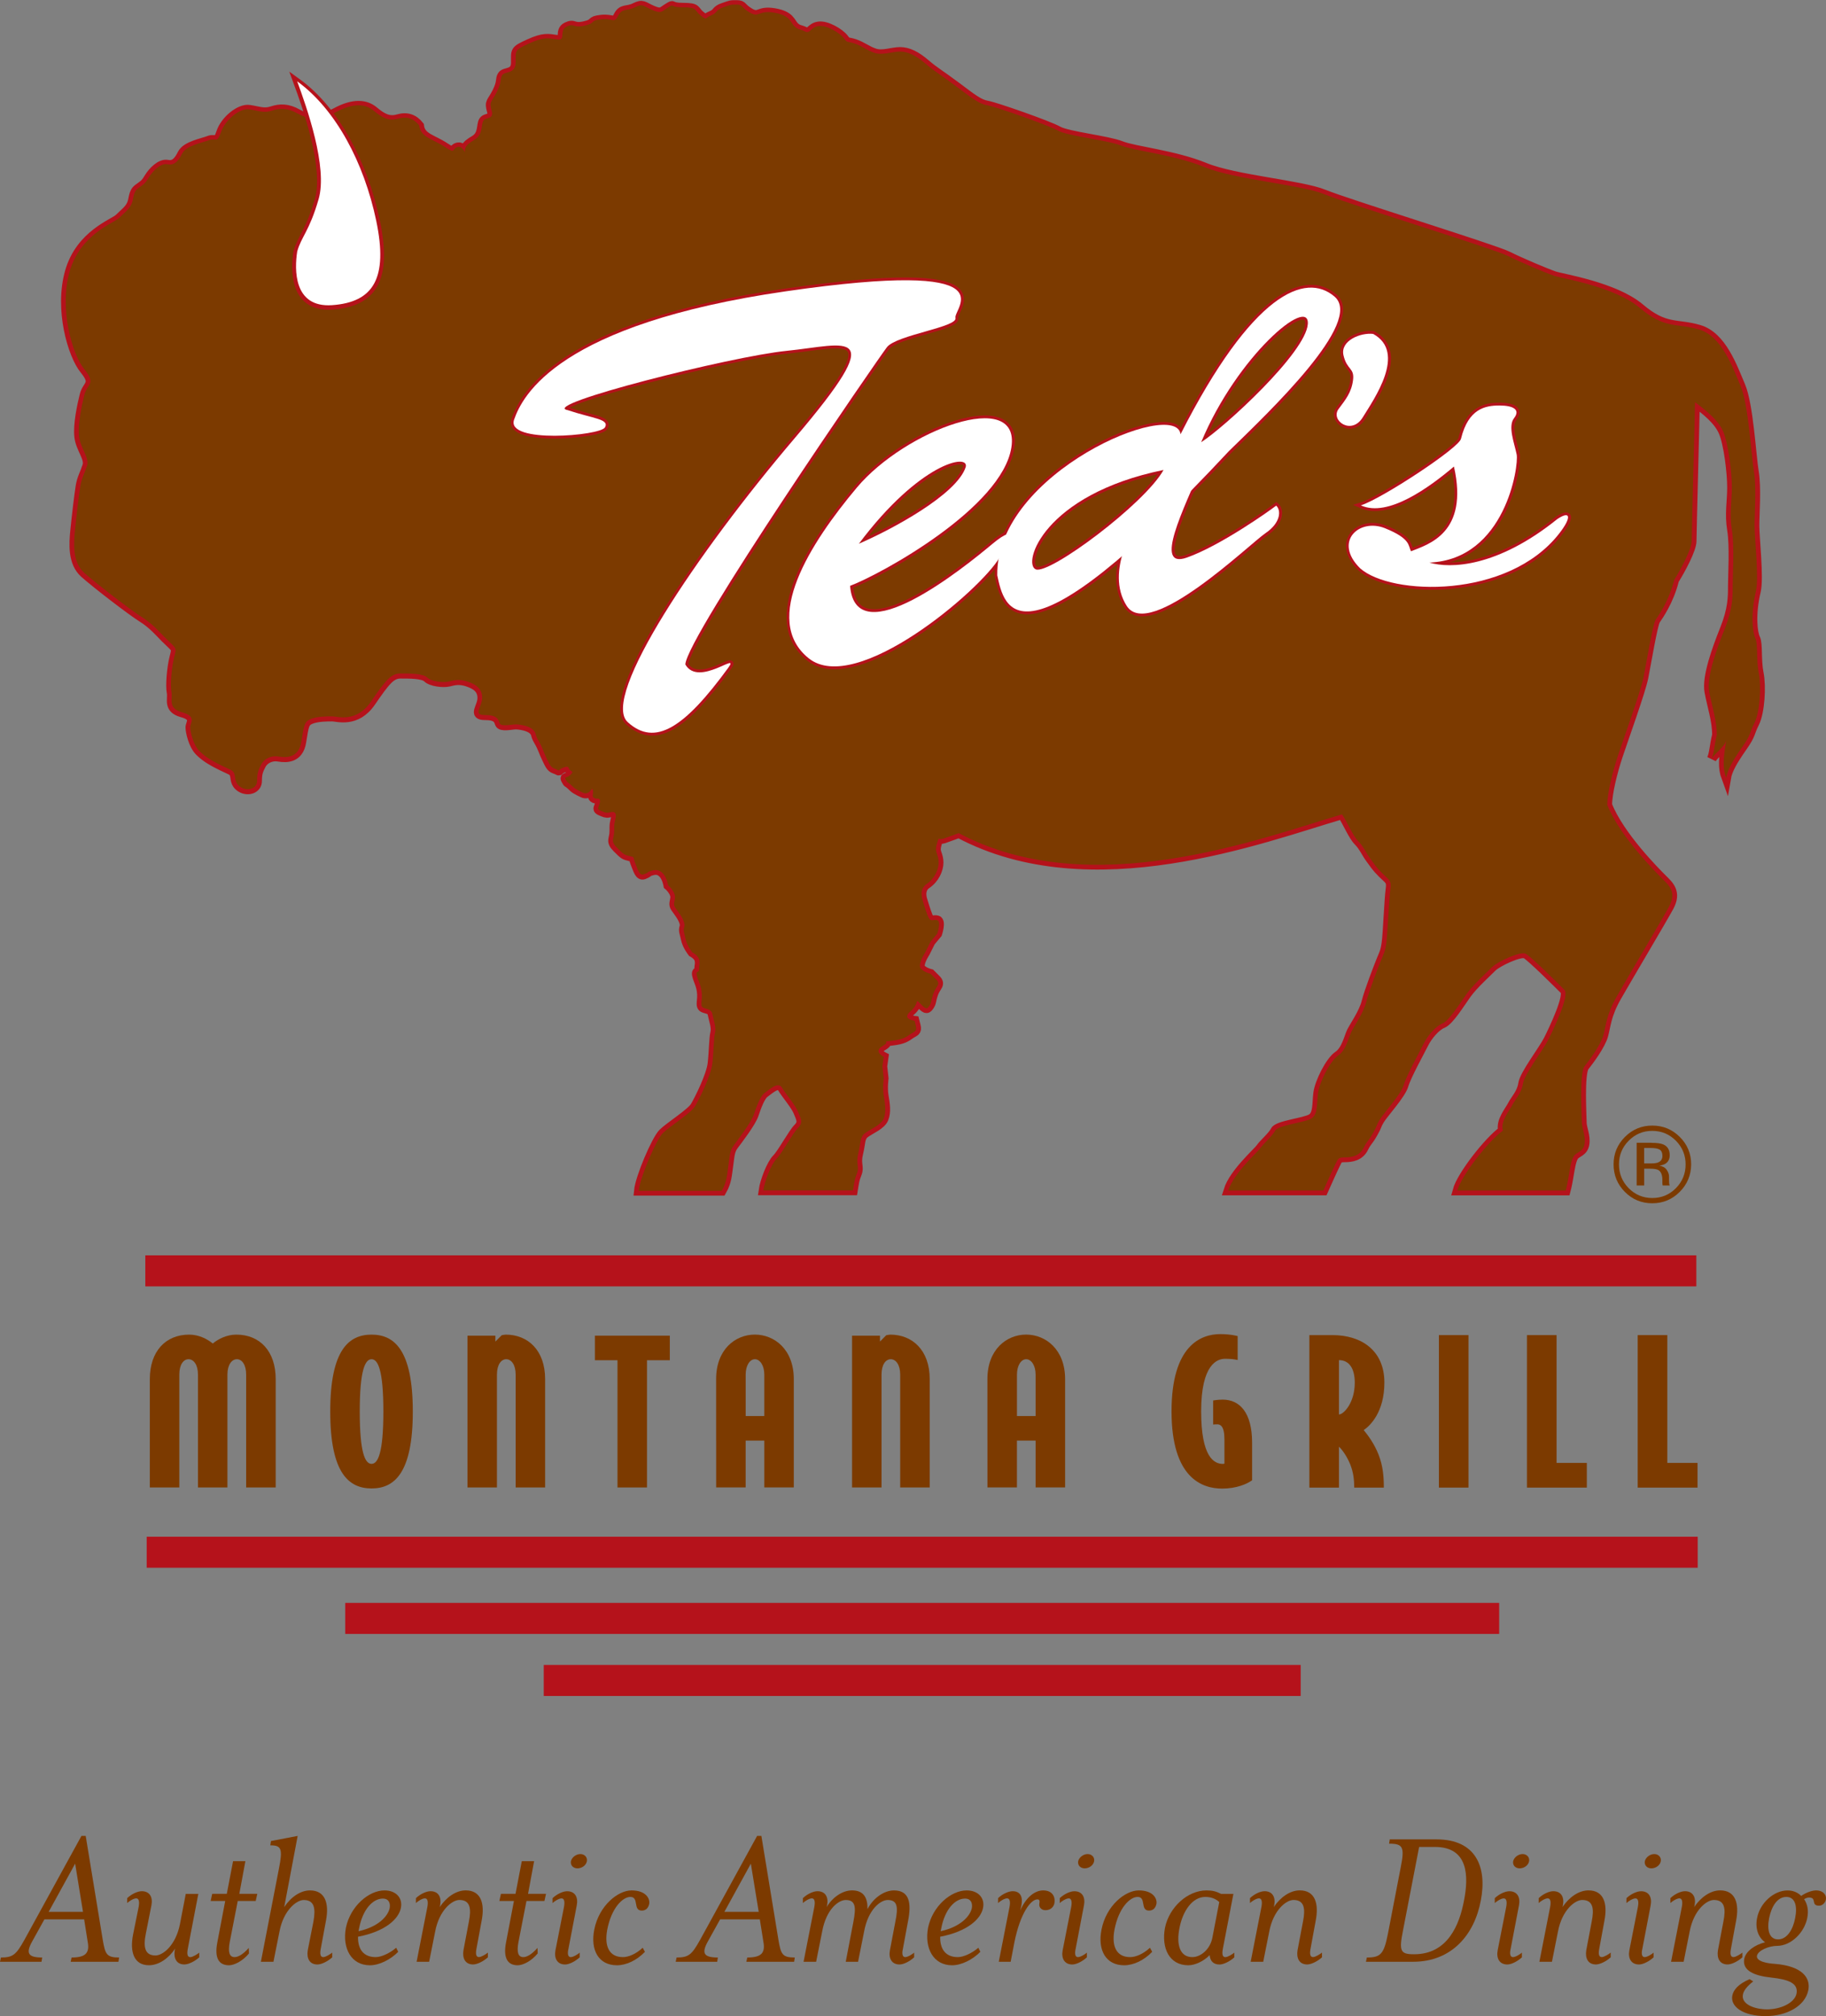 <?xml version="1.0" encoding="UTF-8"?>
<!-- Generator: Adobe Illustrator 27.9.0, SVG Export Plug-In . SVG Version: 6.00 Build 0)  -->
<svg xmlns="http://www.w3.org/2000/svg" xmlns:xlink="http://www.w3.org/1999/xlink" version="1.1" id="Layer_1" x="0px" y="0px" viewBox="0 0 600 662.18" style="enable-background:new 0 0 600 662.18;" xml:space="preserve">
<rect x="0" y="0" width="600" height="662.18" fill="#808080" stroke="none"/>
<style type="text/css">
	.st0{fill:#7C3A00;}
	.st1{fill:none;stroke:#B5121B;stroke-width:3.108;}
	.st2{fill:#B5121B;}
	.st3{fill:#FFFFFF;stroke:#B5121B;stroke-width:2.486;}
	.st4{fill:#FFFFFF;stroke:#B5121B;stroke-width:1.865;}
	.st5{fill:#FFFFFF;}
</style>
<g>
	<path class="st0" d="M80.88,488.56v-37.08c0-3.23-1.37-5.04-3.03-5.04c-1.69,0-3.12,1.81-3.12,5.04v37.08h-9.68v-37.08   c0-3.23-1.42-5.04-3.1-5.04s-3.03,1.81-3.03,5.04v37.08h-9.69v-35.59c0-9.12,5.18-14.61,12.93-14.61c3.23,0,6,1.48,7.75,2.92   c1.75-1.44,4.53-2.92,7.75-2.92c7.76,0,12.93,5.49,12.93,14.61v35.59H80.88z"></path>
	<path class="st0" d="M125.97,463.62c0,13.75-1.82,17.19-3.88,17.19c-2.07,0-3.88-3.44-3.88-17.19c0-13.76,1.81-17.18,3.88-17.18   C124.15,446.44,125.97,449.86,125.97,463.62z M135.64,463.62c0-20.41-6.2-25.26-13.55-25.26c-7.37,0-13.58,4.85-13.58,25.26   c0,20.42,6.21,25.26,13.58,25.26C129.45,488.88,135.64,484.04,135.64,463.62z"></path>
	<path class="st0" d="M169.44,488.56v-37.08c0-3.23-1.42-5.04-3.1-5.04c-1.68,0-3.05,1.81-3.05,5.04v37.08h-9.68v-49.86h9.17v1.93   l2.07-2.07c0.38-0.07,0.96-0.2,1.36-0.2c7.16,0,12.91,5.05,12.91,14.61v35.59H169.44z"></path>
	<path class="st0" d="M295.79,488.56v-37.08c0-3.23-1.42-5.04-3.1-5.04s-3.03,1.81-3.03,5.04v37.08h-9.68v-49.86h9.17v1.93   l2.06-2.07c0.39-0.07,0.97-0.2,1.34-0.2c7.18,0,12.94,5.05,12.94,14.61v35.59H295.79z"></path>
	<path class="st0" d="M212.59,446.77v41.79h-9.69v-41.79h-7.42v-8.07h24.61v8.07H212.59z"></path>
	<path class="st0" d="M251.15,465.1h-6.13v-13.62c0-2.98,1.36-5.04,3.03-5.04c1.67,0,3.09,2.06,3.09,5.04V465.1z M235.32,473.17   v15.38h9.69v-15.38h6.13v15.38h9.69v-35.59c0-9.75-6.39-14.61-12.79-14.61c-6.41,0-12.73,4.85-12.73,14.61v12.14V473.17z"></path>
	<path class="st0" d="M340.3,465.1h-6.14v-13.62c0-2.98,1.36-5.04,3.03-5.04c1.68,0,3.1,2.06,3.1,5.04V465.1z M324.46,473.17v15.38   h9.69v-15.38h6.14v15.38h9.69v-35.59c0-9.75-6.41-14.61-12.8-14.61c-6.39,0-12.73,4.85-12.73,14.61v12.14V473.17z"></path>
	<path class="st0" d="M401.56,488.93c-6.5,0-16.61-3.38-16.61-25.37c0-21.67,9.67-25.37,16.03-25.37c3.37,0,5.7,0.65,5.7,0.65v7.85   c-1.3-0.28-2.59-0.39-4.16-0.39c-2.53,0-7.84,1.75-7.84,17.26c0,15.12,4.29,17.26,7.13,17.26c0.2,0,0.52-0.07,0.52-0.07v-8.04   c0-4.42-1.42-4.88-2.34-4.88c-0.52,0-1.03,0-1.37,0.07v-7.91c0,0,1.51-0.28,3.13-0.28c5.64,0,9.67,4.3,9.67,14.15v12.34   C409.72,487.43,406.3,488.93,401.56,488.93z"></path>
	<path class="st0" d="M445.16,454.15c0,6.68-3.71,10.44-5.19,10.44v-17.85C443.27,446.74,445.16,449.41,445.16,454.15z    M454.89,454.09c0-10.64-7.71-15.57-16.99-15.57h-7.66v50.08h9.73v-13.42c1.11,1.04,2.59,3.1,3.71,5.83c1.04,2.61,1.3,5.13,1.3,7.6   h9.73c0-3.45-0.25-7.12-1.76-10.9c-1.29-3.31-3.37-6.23-4.85-7.99C450.29,468.22,454.89,463.75,454.89,454.09z"></path>
	<path class="st0" d="M472.8,488.6v-50.08h9.73v50.08H472.8z"></path>
	<path class="st0" d="M501.74,488.6v-50.08h9.73v41.98h9.94v8.11H501.74z"></path>
	<path class="st0" d="M538.13,488.6v-50.08h9.73v41.98h9.93v8.11H538.13z"></path>
</g>
<path class="st1" d="M213.04,286.38c2.15-0.86,3.46-0.85,4.76,0.46c1.33,1.32,1.77,3.96,1.77,3.96s2.64,2.2,2.2,4.4  c-0.44,2.2-0.44,2.2,0.87,3.96c1.32,1.76,2.65,3.97,2.21,5.29c-0.44,1.31,0,1.75,0.44,3.95c0.44,2.2,2.2,4.4,2.2,4.4  s1.76,0.88,2.2,2.2c0.43,1.32,0,2.2,0,3.52c0,1.32-1.76-0.44,0,3.96c1.76,4.41,0.43,6.61,0.88,7.93c0.44,1.32,3.08,0.43,3.51,2.64  c0.45,2.19,1.33,4.39,0.89,6.15c-0.44,1.76-0.44,6.17-0.89,10.12c-0.43,3.96-4.39,11.88-5.71,14.08c-1.32,2.2-8.37,6.61-10.58,8.8  c-2.19,2.21-7.48,14.54-7.91,18.94h27.29c1.75-3.08,1.75-5.28,2.2-8.36c0.44-3.08,0.44-4.84,1.76-6.6c1.32-1.76,5.72-7.48,6.6-10.11  c0.88-2.66,2.2-6.17,3.52-7.05c1.32-0.89,4.4-3.96,5.72-1.76c1.32,2.19,4.4,5.72,5.28,7.92c0.88,2.19,1.76,3.52,0,5.28  c-1.76,1.75-5.28,8.36-7.04,10.11c-1.76,1.77-3.93,7.36-4.37,10.45h29.45c0.44-2.65,0.44-3.39,1.32-5.59  c0.88-2.2-0.44-3.08,0.44-6.6c0.88-3.52,0.44-5.28,2.2-6.61c1.76-1.31,5.28-2.64,6.16-4.84c0.88-2.19,0.44-4.83,0-7.47  c-0.44-2.64,0-5.73,0-5.73l-0.44-3.95l0.44-3.08c0,0-3.52-1.76-0.44-3.53c3.08-1.75-0.88-1.32,3.08-1.75  c3.97-0.44,4.84-1.33,6.16-2.21c1.32-0.87,2.2-0.87,1.76-2.64c-0.44-1.76-0.44-1.76-0.44-1.76s-4.4-0.44-1.32-3.07  c3.08-2.65,1.32-4.41,3.08-2.65c1.76,1.77,2.2,2.21,3.08,0.89c0.88-1.32,0.44-1.32,1.32-3.97c0.88-2.63,2.64-3.08,0.88-4.83  c-1.76-1.77-1.76-1.77-1.76-1.77s-3.52-0.87-3.52-2.64c0-1.76,1.76-4.4,1.76-4.4l1.76-3.52l2.2-2.64c0,0,1.32-3.96,0-4.4  c-1.32-0.44-2.2,0.89-3.08-1.32c-0.88-2.2-1.76-5.27-1.76-5.27s-1.32-3.53,1.32-5.29c2.64-1.76,3.96-4.84,3.96-7.04  c0-2.2-0.88-3.08-0.88-4.4c0-1.32,0.88-3.52,0.88-3.52s0.44,0.44,1.76,0c1.32-0.44,4.84-1.76,4.84-1.76  c43.45,23.14,99.7,1.54,125.96-6.16c1.77,2.64,3.53,7.04,5.3,8.8c1.75,1.76,2.63,3.96,3.95,5.72c1.32,1.76,1.76,2.64,3.96,4.84  c2.2,2.2,3.08,2.2,2.64,5.28c-0.44,3.08-0.88,14.52-1.32,17.61c-0.44,3.08-0.88,3.52-1.75,5.72c-0.89,2.2-3.97,10.13-4.85,13.66  c-0.88,3.52-3.96,7.91-4.84,9.68c-0.88,1.75-1.76,6.16-4.4,7.92c-2.64,1.75-6.16,8.8-6.6,12.32c-0.44,3.52,0,7.05-2.2,8.35  c-2.2,1.33-11,2.2-11.88,3.97c-0.88,1.76-3.96,4.39-4.84,5.72c-0.89,1.32-8.8,8.22-10.58,13.96h31.26c0,0,3.08-6.93,3.97-8.68  c0.87-1.77,0.87-2.2,3.07-2.2c2.2,0,4.84-0.44,6.16-3.08c1.33-2.64,1.32-1.76,3.08-4.85c1.76-3.08,0.88-2.19,2.2-4.39  c1.32-2.21,7.04-8.37,7.92-11.44c0.89-3.09,5.29-11,6.6-13.64c1.32-2.64,3.96-5.73,6.17-6.61c2.19-0.88,5.71-6.6,7.91-9.68  c2.21-3.08,6.61-7.03,8.36-8.8c1.76-1.76,9.25-5.28,11.02-4.4c1.75,0.89,10.99,10.12,12.76,11.88c1.76,1.77-3.53,12.78-5.28,16.3  c-1.77,3.52-7.93,11.44-8.37,14.51c-0.43,3.09-2.64,5.28-3.52,7.05c-0.87,1.76-3.96,5.28-3.07,8.36  c-4.85,3.52-13.66,14.83-14.96,19.68h35.64c0,0,0.44-1.63,0.88-4.27c0.45-2.64,0.89-5.72,1.77-7.04c0.87-1.32,3.08-1.32,3.51-3.97  c0.44-2.63-0.88-5.27-0.88-7.03c0-1.77-0.87-16.29,0.88-18.49c1.77-2.21,5.29-7.05,6.17-10.12c0.88-3.09,0.88-6.61,4.4-12.78  c3.51-6.16,14.52-24.65,17.17-29.49c2.64-4.84,0-7.04-2.2-9.24c-2.2-2.2-14.08-14.08-18.06-24.21c0-3.96,1.77-11,3.53-16.29  c1.76-5.29,7.47-21.13,8.35-25.53c0.89-4.41,3.08-17.61,3.97-18.93c0.88-1.32,4.4-6.17,6.15-13.2c2.21-3.52,5.73-10.12,5.73-12.76  c0-2.64,1.09-43.38,1.09-45.58c3.52,2.64,7.64,5.82,9.31,9.78c1.67,3.96,2.79,13.33,2.79,18.17c0,4.85-0.87,8.7,0,13.98  c0.88,5.28,0.27,14.98,0.27,18.5c0,3.52,0,7.48-2.64,14.09c-2.64,6.6-5.95,15.68-5.08,20.52c0.89,4.84,2.51,9.41,2.51,14.25  c-0.88,3.52-0.88,6.16-1.75,7.92c0.87-1.76,4.4-3.96,4.83-6.16c-0.87,5.72-1.31,8.8,0,12.34c0.45-2.65,2.2-5.73,5.29-10.13  c3.08-4.4,2.27-4.45,4.03-7.96c1.76-3.52,2.28-11.9,1.4-16.3c-0.88-4.4-0.23-9.63-1.11-11.39c-0.88-1.76-1.69-7.71,0.19-15.64  c1-4.28-0.48-17.46-0.48-21.42c0-3.97,0.68-12.47-0.2-17.76c-0.88-5.29-1.77-22.01-4.41-28.17c-2.63-6.16-6.16-16.29-13.64-18.49  c-7.48-2.2-11.11,0-19.41-7.04c-8.32-7.04-25.48-9.68-28.12-10.56c-2.64-0.89-11-4.4-15.4-6.6c-4.4-2.2-52.82-17.17-60.31-20.25  c-7.48-3.08-29.23-4.74-39.17-8.82c-9.98-4.09-23.1-5.35-27.5-7.11c-4.4-1.76-17.61-3.14-20.69-4.89  c-3.08-1.76-20.69-7.92-23.33-8.36c-2.64-0.45-4.84-2.21-10.12-6.17c-5.28-3.96-7.04-4.84-10.12-7.48s-5.72-3.96-8.36-3.96  c-2.64,0-5.72,1.32-8.37,0.44c-2.63-0.88-3.95-2.19-6.59-3.09c-2.64-0.87-2.2,0-3.52-1.76c-1.33-1.75-5.72-4.4-8.36-3.96  c-2.64,0.43-2.64,2.64-4.4,1.76c-1.76-0.88-2.2-0.44-3.53-1.76c-1.31-1.32-1.31-3.52-6.59-4.4c-5.28-0.88-4.85,1.76-7.92,0  c-3.09-1.76-2.2-2.64-4.4-2.64c-2.21,0-1.77,0-4.41,0.88c-2.64,0.88-1.76,1.76-3.95,2.64c-2.2,0.88-1.32,1.76-3.53,0  c-2.19-1.76-0.87-2.64-5.72-2.64c-4.84,0-2.64-1.32-4.84,0c-2.2,1.32-2.2,2.2-5.28,0.88c-3.08-1.32-3.08-2.2-5.72-0.88  c-2.64,1.32-4.18,0.14-5.51,2.79c-1.32,2.64-1.63,0.71-5.61,1.15c-3.96,0.43-1.48,1.22-5.44,2.1c-3.96,0.89-3.25-0.99-5.9,0.33  c-2.64,1.32,0.01,4.64-3.07,4.2c-3.08-0.45-4.4-0.87-9.24,1.31c-4.84,2.21-4.4,2.21-4.4,6.17c0,3.97-3.54,2.9-4.42,4.22  c-0.88,1.32,0.02,1.94-1.74,5.46c-1.76,3.53-2.64,3.08-1.76,6.17c0.88,3.08-1.8,2.02-2.68,3.34c-0.88,1.33,0.03,4.59-3.05,6.35  c-3.08,1.76-3.52,3.08-2.64,5.28c0.88,2.2-0.44-3.46-2.64-3.02c-2.2,0.44-0.44,2.64-4.4,0c-3.96-2.64-7.93-3.08-8.37-7.04  c-1.75-2.2-3.95-3.09-7.03-2.2c-3.08,0.88-5.28-0.44-7.92-2.64c-2.64-2.21-6.6-2.64-12.34,0.44c-5.71,3.08-9.68,2.2-12.75,0.44  c-3.09-1.77-5.73-1.77-8.37-0.88c-2.64,0.88-4.4-0.01-7.48-0.45c-3.08-0.44-7.92,3.52-9.24,7.49c-1.32,3.97-1.76,1.76-3.96,2.64  c-2.2,0.87-7.48,1.75-8.8,4.4c-1.32,2.64-2.64,3.96-4.84,3.52c-2.2-0.44-4.84,2.2-6.16,4.4c-1.32,2.2-1.76,2.2-3.52,3.53  c-1.76,1.32-1.32,3.51-2.2,5.28c-0.88,1.76-2.2,2.64-3.96,4.4c-1.76,1.76-12.76,5.28-16.29,17.61c-3.52,12.32,0.88,27.28,4.84,32.13  c3.96,4.84,0.88,4.84,0,8.36c-0.88,3.52-2.2,9.68-1.76,13.64s3.52,7.05,2.64,9.68c-0.88,2.65-1.76,3.96-2.2,6.6  c-0.44,2.65-1.32,10.12-1.76,14.53c-0.44,4.4-0.88,10.56,3.08,14.08c3.96,3.52,15.41,12.32,18.93,14.52c3.52,2.2,5.62,4.73,7.48,6.6  c3.96,3.96,3.96,3.08,3.08,6.61c-0.88,3.52-1.32,9.24-0.88,11.44c0.44,2.2-1.32,5.28,3.52,6.6c4.84,1.32,2.64,3.52,2.64,4.84  s0.88,5.73,3.08,7.92c2.2,2.21,4.84,3.53,7.49,4.85c2.63,1.32,3.51,1.32,3.95,2.64c0.44,1.32,0,3.08,2.2,4.4  c2.2,1.32,5.28,0.43,5.28-2.2c0-2.64,0.44-3.52,1.32-5.28c0.88-1.76,3.08-3.08,5.73-2.64c2.64,0.44,6.59,0.44,7.48-4.84  c0.88-5.28,0.88-6.6,3.07-7.48c2.21-0.88,5.28-0.88,7.05-0.88c1.75,0,7.92,2.2,12.76-4.84c4.83-7.04,6.6-9.24,9.68-9.24  c3.08,0,7.47-0.01,8.8,1.32c1.31,1.32,5.28,1.75,7.04,1.32c1.76-0.44,3.52-0.88,6.16,0c2.64,0.88,4.84,2.2,4.84,5.28  c0,3.08-3.19,5.72,0.88,5.72c3.96,0,4.4,1.32,4.84,2.64c0.44,1.31,3.96,0.43,5.28,0.43c1.32,0,4.4,0.45,5.72,1.77  c1.32,1.32,0.44,1.32,1.76,3.52c1.32,2.19,1.76,3.96,2.64,5.72c0.88,1.76,1.32,3.08,2.64,3.52c1.32,0.44,1.15,0.64,1.49,0.56  c0,0,0.42-0.43,0.86-0.65c1.24-0.61,2.21-0.68,2.3-0.21c0.2,1.07,1.54,1.11,1.16,1.66c-1.52,2.18-2.83,0.92-2,2.37  c0.82,1.46-0.05-0.09,2.43,2.39c0.72,0.72,3.25,1.86,3.41,1.91c2.27,0.58,2.65-2.28,2.93-1.1c0.27,1.19-0.09,1.66,0,2.2  c0.09,0.54,1.19,0.82,1.55,0.73c0.36-0.09,0.82,0.09,0.82,0.73c0,0.64,0.09,0.09-0.19,1.19c-0.28,1.09-0.9,1.45,0.36,2  c1.29,0.54,1.84,0.82,2.65,0.64c0.82-0.19,1.29-0.19,1.29-0.19s1.48-0.27,1.02,2.04c-0.45,2.3-0.45,1.39-0.45,4.16  c0,2.76-1.39,3.22,0.92,5.53c2.3,2.29,2.3,2.29,4.15,2.76c1.84,0.46,0.93,0,1.84,2.31c0.93,2.3,1.38,4.15,2.77,3.69  C212.91,286.76,213.04,286.38,213.04,286.38z"></path>
<path class="st0" d="M213.02,286.38c2.15-0.86,3.46-0.85,4.76,0.46c1.33,1.32,1.77,3.96,1.77,3.96s2.64,2.2,2.2,4.4  c-0.44,2.2-0.44,2.2,0.87,3.96c1.32,1.76,2.65,3.96,2.21,5.28c-0.44,1.32,0,1.76,0.44,3.96c0.44,2.2,2.2,4.4,2.2,4.4  s1.76,0.88,2.2,2.2c0.43,1.32,0,2.2,0,3.52c0,1.32-1.76-0.44,0,3.96c1.76,4.41,0.43,6.61,0.88,7.93c0.44,1.31,3.08,0.43,3.51,2.64  c0.45,2.19,1.33,4.39,0.89,6.15c-0.44,1.76-0.44,6.17-0.89,10.12c-0.43,3.96-4.39,11.88-5.71,14.08c-1.32,2.2-8.37,6.61-10.58,8.8  c-2.19,2.21-7.48,14.54-7.91,18.94h27.29c1.75-3.08,1.75-5.28,2.2-8.36c0.44-3.08,0.44-4.84,1.76-6.6c1.32-1.76,5.72-7.48,6.6-10.14  c0.88-2.64,2.2-6.15,3.52-7.04c1.32-0.88,4.4-3.95,5.72-1.75c1.32,2.19,4.4,5.72,5.28,7.92c0.88,2.19,1.76,3.52,0,5.28  c-1.76,1.75-5.28,8.35-7.04,10.11c-1.76,1.76-3.93,7.36-4.37,10.45h29.45c0.44-2.65,0.44-3.39,1.32-5.61  c0.88-2.19-0.44-3.07,0.44-6.6c0.88-3.51,0.44-5.28,2.2-6.6c1.76-1.32,5.28-2.64,6.16-4.84c0.88-2.19,0.44-4.83,0-7.47  c-0.44-2.64,0-5.73,0-5.73l-0.44-3.95l0.44-3.08c0,0-3.52-1.76-0.44-3.53c3.08-1.75-0.88-1.32,3.08-1.75  c3.97-0.44,4.84-1.33,6.16-2.21c1.32-0.87,2.2-0.87,1.76-2.64c-0.44-1.76-0.44-1.76-0.44-1.76s-4.4-0.44-1.32-3.08  c3.08-2.64,1.32-4.4,3.08-2.64c1.76,1.77,2.2,2.2,3.08,0.89c0.88-1.32,0.44-1.32,1.32-3.97c0.88-2.64,2.64-3.08,0.88-4.83  c-1.76-1.77-1.76-1.77-1.76-1.77s-3.52-0.88-3.52-2.64c0-1.76,1.76-4.4,1.76-4.4l1.76-3.52l2.2-2.64c0,0,1.32-3.96,0-4.4  c-1.32-0.44-2.2,0.88-3.08-1.32c-0.88-2.2-1.76-5.27-1.76-5.27s-1.32-3.53,1.32-5.29c2.64-1.76,3.96-4.84,3.96-7.04  c0-2.2-0.88-3.08-0.88-4.4c0-1.32,0.88-3.52,0.88-3.52s0.44,0.44,1.76,0c1.32-0.44,4.84-1.76,4.84-1.76  c43.45,23.14,99.7,1.54,125.96-6.16c1.77,2.64,3.53,7.04,5.3,8.8c1.75,1.76,2.63,3.96,3.95,5.72c1.32,1.76,1.76,2.64,3.96,4.84  c2.2,2.2,3.08,2.2,2.64,5.28c-0.44,3.08-0.88,14.52-1.32,17.61c-0.44,3.08-0.88,3.52-1.75,5.72c-0.89,2.2-3.97,10.12-4.85,13.66  c-0.88,3.51-3.96,7.91-4.84,9.68c-0.88,1.75-1.76,6.15-4.4,7.91c-2.64,1.76-6.16,8.81-6.6,12.32c-0.44,3.53,0,7.04-2.2,8.36  c-2.2,1.33-11,2.2-11.88,3.97c-0.88,1.75-3.96,4.39-4.84,5.72c-0.89,1.31-8.8,8.22-10.58,13.96h31.26c0,0,3.08-6.93,3.97-8.69  c0.87-1.76,0.87-2.19,3.07-2.19c2.2,0,4.84-0.44,6.16-3.08c1.33-2.64,1.32-1.76,3.08-4.85c1.76-3.08,0.88-2.19,2.2-4.39  c1.32-2.21,7.04-8.37,7.92-11.44c0.89-3.09,5.29-11,6.6-13.66c1.32-2.63,3.96-5.72,6.17-6.6c2.19-0.88,5.71-6.6,7.91-9.68  c2.21-3.08,6.61-7.04,8.36-8.8c1.76-1.76,9.25-5.28,11.02-4.4c1.75,0.88,10.99,10.12,12.76,11.88c1.76,1.77-3.53,12.76-5.28,16.3  c-1.77,3.51-7.93,11.43-8.37,14.51c-0.43,3.08-2.64,5.28-3.52,7.05c-0.87,1.76-3.96,5.27-3.07,8.36  c-4.85,3.52-13.66,14.81-14.96,19.68h35.64c0,0,0.44-1.63,0.88-4.27c0.45-2.65,0.89-5.72,1.77-7.04c0.87-1.33,3.08-1.33,3.51-3.97  c0.44-2.64-0.88-5.27-0.88-7.03c0-1.77-0.87-16.29,0.88-18.49c1.77-2.21,5.29-7.05,6.17-10.12c0.88-3.09,0.88-6.61,4.4-12.78  c3.51-6.16,14.52-24.65,17.17-29.49c2.64-4.84,0-7.04-2.2-9.24c-2.2-2.2-14.08-14.08-18.06-24.22c0-3.95,1.77-10.99,3.53-16.29  c1.76-5.28,7.47-21.12,8.35-25.52c0.89-4.4,3.08-17.61,3.97-18.93c0.88-1.32,4.4-6.17,6.15-13.2c2.21-3.52,5.73-10.12,5.73-12.76  c0-2.64,1.09-43.38,1.09-45.58c3.52,2.65,7.64,5.82,9.31,9.78c1.67,3.97,2.79,13.33,2.79,18.17c0,4.85-0.87,8.69,0,13.98  c0.88,5.28,0.27,14.98,0.27,18.5s0,7.48-2.64,14.09c-2.64,6.6-5.95,15.68-5.08,20.52c0.89,4.85,2.51,9.42,2.51,14.25  c-0.88,3.52-0.88,6.16-1.75,7.92c0.87-1.76,4.4-3.96,4.83-6.16c-0.87,5.72-1.31,8.8,0,12.32c0.45-2.64,2.2-5.72,5.29-10.12  c3.08-4.4,2.27-4.45,4.03-7.96c1.76-3.52,2.28-11.91,1.4-16.31c-0.88-4.4-0.23-9.63-1.11-11.39c-0.88-1.75-1.69-7.71,0.19-15.64  c1-4.29-0.48-17.47-0.48-21.42c0-3.97,0.68-12.47-0.2-17.76c-0.88-5.28-1.77-22.01-4.41-28.17c-2.63-6.17-6.16-16.29-13.64-18.49  c-7.48-2.2-11.11-0.01-19.41-7.05c-8.32-7.04-25.48-9.68-28.12-10.56c-2.64-0.89-11-4.4-15.4-6.61c-4.4-2.2-52.82-17.17-60.31-20.25  c-7.48-3.08-29.23-4.75-39.17-8.83c-9.98-4.09-23.1-5.35-27.5-7.11c-4.4-1.75-17.61-3.14-20.69-4.89  c-3.08-1.77-20.69-7.93-23.33-8.36c-2.64-0.45-4.84-2.21-10.12-6.17c-5.28-3.96-7.04-4.84-10.12-7.49  c-3.08-2.63-5.72-3.96-8.36-3.96c-2.64,0-5.72,1.32-8.37,0.44c-2.63-0.88-3.95-2.21-6.59-3.09c-2.64-0.88-2.2,0-3.52-1.76  c-1.33-1.75-5.72-4.4-8.36-3.96c-2.64,0.43-2.64,2.64-4.4,1.76c-1.76-0.88-2.2-0.45-3.53-1.76c-1.31-1.32-1.31-3.52-6.59-4.4  c-5.28-0.89-4.85,1.76-7.92,0c-3.09-1.76-2.2-2.65-4.4-2.65c-2.21,0-1.77,0-4.41,0.89c-2.64,0.87-1.76,1.76-3.95,2.64  c-2.2,0.88-1.32,1.75-3.53,0c-2.19-1.77-0.87-2.64-5.72-2.64c-4.84,0-2.64-1.32-4.84,0s-2.2,2.2-5.28,0.87  c-3.08-1.31-3.08-2.19-5.72-0.87c-2.64,1.32-4.18,0.14-5.51,2.79c-1.32,2.64-1.63,0.7-5.61,1.14c-3.96,0.44-1.48,1.22-5.44,2.1  c-3.96,0.89-3.25-0.99-5.9,0.32c-2.64,1.32,0.01,4.65-3.07,4.2c-3.08-0.44-4.4-0.87-9.24,1.32c-4.84,2.21-4.4,2.21-4.4,6.16  c0,3.97-3.54,2.9-4.42,4.23c-0.88,1.32,0.02,1.93-1.74,5.46c-1.76,3.53-2.64,3.08-1.76,6.17c0.88,3.08-1.8,2.02-2.68,3.34  c-0.88,1.32,0.03,4.58-3.05,6.34c-3.08,1.76-3.52,3.08-2.64,5.28c0.88,2.2-0.44-3.47-2.64-3.03c-2.2,0.45-0.44,2.65-4.4,0  c-3.96-2.64-7.93-3.08-8.37-7.04c-1.75-2.2-3.95-3.08-7.03-2.2c-3.08,0.88-5.28-0.43-7.92-2.64c-2.64-2.2-6.6-2.64-12.34,0.45  c-5.71,3.08-9.68,2.19-12.75,0.44c-3.09-1.77-5.73-1.77-8.37-0.89c-2.64,0.89-4.4,0-7.48-0.44c-3.08-0.44-7.92,3.52-9.24,7.49  c-1.32,3.96-1.76,1.76-3.96,2.64c-2.2,0.87-7.48,1.75-8.8,4.4c-1.32,2.64-2.64,3.96-4.84,3.52c-2.2-0.44-4.84,2.2-6.16,4.4  c-1.32,2.2-1.76,2.2-3.52,3.52c-1.76,1.33-1.32,3.52-2.2,5.29c-0.88,1.76-2.2,2.64-3.96,4.4c-1.76,1.76-12.76,5.28-16.29,17.61  c-3.52,12.32,0.88,27.29,4.84,32.14c3.96,4.84,0.88,4.84,0,8.36c-0.88,3.52-2.2,9.68-1.76,13.64c0.44,3.96,3.52,7.04,2.64,9.68  c-0.88,2.64-1.76,3.96-2.2,6.6c-0.44,2.64-1.32,10.12-1.76,14.53c-0.44,4.4-0.88,10.56,3.08,14.08  c3.96,3.52,15.41,12.32,18.93,14.52c3.52,2.21,5.62,4.74,7.48,6.6c3.96,3.97,3.96,3.09,3.08,6.61c-0.88,3.52-1.32,9.24-0.88,11.44  c0.44,2.19-1.32,5.28,3.52,6.6c4.84,1.31,2.64,3.52,2.64,4.84s0.88,5.73,3.08,7.92c2.2,2.21,4.84,3.53,7.49,4.85  c2.63,1.31,3.51,1.31,3.95,2.63c0.44,1.33,0,3.08,2.2,4.41c2.2,1.32,5.28,0.43,5.28-2.21c0-2.63,0.44-3.52,1.32-5.28  c0.88-1.75,3.08-3.08,5.73-2.63c2.64,0.44,6.59,0.44,7.48-4.85c0.88-5.27,0.88-6.59,3.07-7.48c2.21-0.88,5.28-0.88,7.05-0.88  c1.75,0,7.92,2.21,12.76-4.84c4.83-7.04,6.6-9.24,9.68-9.24c3.08,0,7.47,0,8.8,1.32c1.31,1.33,5.28,1.76,7.04,1.33  c1.76-0.44,3.52-0.88,6.16,0c2.64,0.87,4.84,2.2,4.84,5.28c0,3.08-3.19,5.72,0.88,5.72c3.96,0,4.4,1.31,4.84,2.64  c0.44,1.31,3.96,0.43,5.28,0.43c1.32,0,4.4,0.45,5.72,1.77c1.32,1.31,0.44,1.32,1.76,3.52c1.32,2.19,1.76,3.96,2.64,5.72  c0.88,1.76,1.32,3.08,2.64,3.52c1.32,0.43,1.15,0.64,1.49,0.56c0,0,0.42-0.43,0.86-0.65c1.24-0.63,2.21-0.68,2.3-0.22  c0.2,1.08,1.54,1.12,1.16,1.67c-1.52,2.18-2.83,0.92-2,2.37c0.82,1.46-0.05-0.09,2.43,2.39c0.72,0.72,3.25,1.86,3.41,1.91  c2.27,0.57,2.65-2.29,2.93-1.1c0.27,1.19-0.09,1.64,0,2.19c0.09,0.56,1.19,0.83,1.55,0.74c0.36-0.09,0.82,0.09,0.82,0.73  c0,0.64,0.09,0.09-0.19,1.18c-0.28,1.1-0.9,1.46,0.36,2.02c1.29,0.54,1.84,0.82,2.65,0.64c0.82-0.19,1.29-0.19,1.29-0.19  s1.48-0.27,1.02,2.04c-0.45,2.3-0.45,1.38-0.45,4.15s-1.39,3.23,0.92,5.54c2.31,2.29,2.31,2.29,4.15,2.76  c1.84,0.46,0.93,0,1.84,2.31c0.93,2.3,1.38,4.15,2.77,3.69C212.9,286.75,213.02,286.38,213.02,286.38z"></path>
<rect x="47.75" y="412.32" class="st2" width="509.64" height="10.19"></rect>
<rect x="48.2" y="504.74" class="st2" width="509.64" height="10.19"></rect>
<rect x="113.44" y="526.48" class="st2" width="379.17" height="10.19"></rect>
<rect x="178.67" y="546.86" class="st2" width="248.72" height="10.19"></rect>
<path class="st3" d="M97.64,82.82c-0.88,5.72-1.32,18.48,11.44,17.61c13.62-0.94,18.49-8.8,14.52-27.74  c-3.96-18.93-13.2-36.53-25.97-45.77c3.08,8.36,10.12,28.17,7.04,38.73C101.6,76.22,98.96,77.98,97.64,82.82z"></path>
<g>
	<path class="st4" d="M186.51,134.69c8.52,2.84,13.85,2.92,12.31,5.69c-1.53,2.77-32.63,5.4-29.86-2.54   c2.76-7.94,14.55-31.33,89.3-42.15c74.74-10.8,54.94,5.68,55.74,8.73c0.8,3.05-19.34,5.58-22.52,9.62   c-2.56,3.27-65.67,94.81-66.25,104.21c4.37,7.64,18.29-4.63,14.06,1.16c-14.27,19.53-23.95,26.02-32.99,17.79   c-9.05-8.23,22.92-55.75,54.82-93.21c31.89-37.45,17.14-30.71-2.64-28.74C240.22,117.07,177.26,132.95,186.51,134.69z"></path>
	<path class="st4" d="M326.05,178.72c9.25-7.73,5.91,0.14,2.41,4.44c-6.05,10.49-47.12,45.62-62.72,33.03   c-15.59-12.6,0.57-37.81,15.86-56.03c15.89-18.92,53.84-32.95,50.78-13.21c-3.06,19.74-42.46,41.47-53.01,45.49   C281.26,215.16,316.81,186.44,326.05,178.72z M282.27,178.59c10.63-4.6,32.19-16.12,35.11-25.22   C318.53,148.78,302.14,152.06,282.27,178.59z"></path>
	<path class="st4" d="M387.96,142.63c23.51-46.2,41-53.49,50.62-45.19c9.63,8.3-21.25,37.6-34.72,50.72   c-69.7,74.78-73.86,51.18-76.12,40.83C327.21,155.18,386.51,130.61,387.96,142.63z M340.41,187.02   c4.52,1.74,35.83-21.58,41.95-32.66C342.87,162.46,335.88,185.27,340.41,187.02z M394.74,145.25c7.73-4.96,34.45-29.44,35.04-38.85   C430.34,97.01,406.56,116.83,394.74,145.25z"></path>
	<path class="st4" d="M394.96,152.97c-5.88,14.07-16.08,34.11-4.93,30.16c11.13-3.93,27.39-15.52,29.35-17.06   c1.6,1.38,1.68,5.54-3.5,9.03c-5.17,3.5-38.15,35.5-45.6,23.91c-7.42-11.58,3.42-27.39,3.42-27.39L394.96,152.97z"></path>
	<path class="st4" d="M447.21,165.99c6.76-2.11,32.56-19.03,32.92-21.94c2.41-9.76,7.86-10.86,12.59-10.86   c4.74,0,6.93,1.45,4.83,4.15c-2.12,2.7,0.13,8.31,0.86,11.95c0.74,3.64-3.68,34.46-28.68,35.49c6.85,2.04,22.3,1.59,42.03-14.29   c4.51-2.99,4.68-0.43,0.58,4.8c-16.89,21.58-55.21,20.35-65.34,11.4c-8.97-8.81-0.3-16.62,8.14-13.19c8.46,3.42,7.6,5.68,8.54,7.58   c5.61-2.26,19.08-5.91,14.12-27.84C469.86,159.94,456.16,170.07,447.21,165.99z"></path>
	<path class="st4" d="M451.26,109.67c-4.08-0.5-10.92,2.2-9.75,7.07c1.16,4.88,3.64,4.01,3.13,8.09c-0.5,4.08-2.48,6.46-4.73,9.47   c-2.84,3.79,4.23,8.81,7.93,2.77C451.55,131.01,462.33,115.79,451.26,109.67z"></path>
</g>
<g>
	<path class="st5" d="M186.47,134.69c8.52,2.85,13.85,2.92,12.31,5.69c-1.53,2.77-32.63,5.4-29.86-2.54   c2.76-7.95,14.55-31.34,89.3-42.16c74.74-10.8,54.94,5.68,55.74,8.73c0.8,3.05-19.34,5.58-22.52,9.62   c-2.56,3.27-65.67,94.81-66.25,104.21c4.37,7.65,18.29-4.63,14.06,1.16c-14.27,19.53-23.95,26.01-32.99,17.79   c-9.05-8.22,22.92-55.74,54.82-93.21c31.89-37.45,17.14-30.71-2.64-28.74C240.18,117.07,177.21,132.95,186.47,134.69z"></path>
	<path class="st5" d="M326,178.72c9.25-7.73,5.91,0.14,2.41,4.44c-6.05,10.49-47.12,45.62-62.72,33.03   c-15.59-12.6,0.57-37.82,15.86-56.04c15.89-18.91,53.84-32.95,50.78-13.21c-3.06,19.75-42.46,41.48-53.01,45.49   C281.21,215.17,316.76,186.44,326,178.72z M282.22,178.59c10.63-4.59,32.19-16.11,35.11-25.22   C318.49,148.78,302.1,152.06,282.22,178.59z"></path>
	<path class="st5" d="M387.91,142.63c23.51-46.2,41-53.49,50.62-45.19c9.63,8.3-21.25,37.6-34.72,50.72   c-69.71,74.77-73.86,51.17-76.12,40.82C327.16,155.19,386.47,130.61,387.91,142.63z M340.37,187.02   c4.52,1.74,35.83-21.58,41.95-32.66C342.82,162.46,335.84,185.27,340.37,187.02z M394.69,145.25c7.73-4.96,34.45-29.45,35.04-38.85   C430.3,97.01,406.52,116.83,394.69,145.25z"></path>
	<path class="st5" d="M394.91,152.98c-5.88,14.06-16.08,34.1-4.93,30.16c11.13-3.94,27.39-15.53,29.35-17.06   c1.6,1.38,1.68,5.53-3.5,9.03c-5.17,3.5-38.15,35.5-45.6,23.91c-7.42-11.58,3.42-27.4,3.42-27.4L394.91,152.98z"></path>
	<path class="st5" d="M447.16,165.99c6.76-2.11,32.56-19.03,32.92-21.94c2.41-9.76,7.86-10.86,12.59-10.86   c4.74,0,6.93,1.45,4.83,4.15c-2.12,2.7,0.13,8.3,0.86,11.95c0.74,3.64-3.68,34.46-28.68,35.49c6.85,2.04,22.3,1.6,42.03-14.29   c4.51-2.99,4.68-0.43,0.58,4.8c-16.89,21.58-55.21,20.35-65.34,11.4c-8.97-8.81-0.3-16.61,8.14-13.19c8.46,3.42,7.6,5.68,8.54,7.57   c5.61-2.26,19.08-5.91,14.12-27.83C469.82,159.94,456.11,170.08,447.16,165.99z"></path>
	<path class="st5" d="M451.21,109.68c-4.08-0.51-10.92,2.19-9.75,7.07c1.16,4.88,3.64,4.01,3.13,8.08c-0.5,4.08-2.48,6.46-4.73,9.47   c-2.84,3.79,4.23,8.81,7.93,2.77C451.5,131.03,462.29,115.79,451.21,109.68z"></path>
</g>
<path class="st5" d="M97.66,82.61c-0.89,5.73-1.33,18.49,11.44,17.62c13.61-0.94,18.49-8.81,14.52-27.73  c-3.97-18.93-13.2-36.54-25.97-45.79c3.07,8.37,10.12,28.17,7.03,38.74C101.62,76.01,98.98,77.77,97.66,82.61z"></path>
<g>
	<path class="st0" d="M551.94,391.47c-2.49,2.5-5.5,3.75-9.03,3.75c-3.53,0-6.54-1.25-9.01-3.75c-2.47-2.49-3.7-5.51-3.7-9.05   c0-3.51,1.25-6.51,3.74-9c2.48-2.48,5.47-3.72,8.98-3.72c3.53,0,6.54,1.24,9.03,3.72c2.49,2.48,3.74,5.48,3.74,9   C555.67,385.95,554.43,388.97,551.94,391.47z M535.17,374.67c-2.13,2.15-3.19,4.73-3.19,7.77c0,3.06,1.06,5.66,3.18,7.82   c2.13,2.15,4.72,3.23,7.76,3.23c3.04,0,5.63-1.08,7.76-3.23c2.13-2.16,3.19-4.76,3.19-7.82c0-3.03-1.07-5.62-3.19-7.77   c-2.14-2.15-4.73-3.23-7.76-3.23C539.89,371.43,537.31,372.51,535.17,374.67z M542.66,375.37c1.74,0,3.01,0.17,3.82,0.5   c1.45,0.61,2.17,1.79,2.17,3.55c0,1.25-0.46,2.18-1.37,2.77c-0.49,0.31-1.16,0.54-2.03,0.68c1.09,0.17,1.9,0.63,2.41,1.37   c0.51,0.74,0.76,1.47,0.76,2.17v1.03c0,0.32,0.01,0.67,0.03,1.04c0.03,0.37,0.07,0.61,0.13,0.73l0.09,0.17h-2.33   c-0.01-0.05-0.02-0.09-0.03-0.14c-0.01-0.05-0.02-0.1-0.03-0.16l-0.05-0.45v-1.11c0-1.62-0.44-2.69-1.31-3.21   c-0.52-0.3-1.43-0.45-2.73-0.45h-1.93v5.51h-2.48v-14.02H542.66z M545.32,377.58c-0.62-0.35-1.61-0.52-2.97-0.52h-2.1v5.07h2.22   c1.04,0,1.82-0.1,2.34-0.31c0.96-0.38,1.44-1.11,1.44-2.19C546.24,378.62,545.93,377.93,545.32,377.58z"></path>
</g>
<g>
	<path class="st0" d="M10.47,637.86c-1.99,3.69-1.25,5.09,3.39,5.09l-0.22,1.41H0l0.3-1.41c3.98,0,5.01-0.94,7.74-5.83l18.72-34.11   h1.4l5.6,34.11c0.81,4.76,1.25,5.83,5.38,5.83l-0.22,1.41h-15.7l0.3-1.41c4.57,0,5.97-1.47,5.31-5.09l-1.18-7.44H14.59   L10.47,637.86z M24.69,612.13l-8.7,15.82h11.28L24.69,612.13z"></path>
	<path class="st0" d="M60.59,645.23c-2.58,0-3.61-2.01-3.17-4.69l0.15-0.54c-2.14,3.22-5.38,5.49-8.62,5.49   c-4.94,0-6.34-4.36-5.23-10.05l1.84-9.11c0.29-1.61,0.15-2.81-0.81-2.81c-0.88,0-2.43,1-2.95,1.54v-1.61   c1.4-1.34,3.39-2.28,4.79-2.28c2.58,0,3.69,1.94,3.17,4.62l-1.84,9.32c-0.88,4.36-0.37,7.17,3.17,7.17c2.43,0,6.63-3.28,8.03-10.25   l1.92-9.98h4.13l-3.46,18.03c-0.29,1.54-0.22,2.75,0.81,2.75c0.81,0,2.36-1,2.95-1.47v1.54C63.98,644.23,61.92,645.23,60.59,645.23   z"></path>
	<path class="st0" d="M75.48,637.93c-0.59,3.21-0.15,4.89,1.62,4.89c0.96,0,2.58-0.67,4.64-3.02l0.07,1.81   c-2.14,2.61-4.94,3.89-6.56,3.89c-3.32,0-4.86-2.35-3.83-7.57l2.58-13.54h-4.79l0.52-2.35h4.79l2.06-10.72h4.05l-1.99,10.72h5.9   l-0.52,2.35h-5.9L75.48,637.93z"></path>
	<path class="st0" d="M88.82,606.1l0.22-1.41l8.77-1.68l-4.42,23.39c2.14-3.28,5.31-5.49,8.48-5.49c5.01,0,6.34,4.29,5.23,9.98   l-1.7,9.18c-0.3,1.54-0.22,2.75,0.81,2.75c0.81,0,2.36-1,2.95-1.47v1.54c-1.47,1.34-3.54,2.35-4.86,2.35   c-2.58,0-3.61-2.01-3.17-4.69l1.84-9.32c0.81-4.35,0.37-7.17-3.17-7.17c-2.36,0-6.63,3.35-7.96,10.32l-1.99,9.98h-4.13l5.9-30.42   C92.95,607.24,92.51,606.1,88.82,606.1z"></path>
	<path class="st0" d="M123.47,642.82c1.84,0,4.72-1.34,6.71-3.08l0.66,1.34c-2.43,2.48-6.12,4.42-9.29,4.42   c-6.12,0-9.14-5.56-7.89-12.33c1.48-7.1,7.52-12.26,12.68-12.26c3.91,0,6.04,2.61,5.38,5.76c-0.66,3.48-4.94,7.71-14.08,9.45   C117.57,640.21,119.41,642.82,123.47,642.82z M128.04,626.74c0.3-1.74-0.37-3.15-2.21-3.15c-3.39,0-6.63,3.62-7.81,9.65   c-0.07,0.4-0.15,0.74-0.22,1.07C124.28,632.9,127.45,629.42,128.04,626.74z"></path>
	<path class="st0" d="M136.89,644.36l3.54-18.03c0.29-1.61,0.15-2.81-0.81-2.81c-0.88,0-2.43,1-2.95,1.54v-1.61   c1.4-1.34,3.39-2.28,4.79-2.28c2.58,0,3.68,1.94,3.17,4.62l-0.15,0.6c2.21-3.28,5.38-5.49,8.55-5.49c5.01,0,6.34,4.29,5.23,9.98   l-1.7,9.18c-0.29,1.54-0.22,2.75,0.81,2.75c0.81,0,2.36-1,2.95-1.47v1.54c-1.48,1.34-3.54,2.35-4.86,2.35   c-2.58,0-3.61-2.01-3.17-4.69l1.77-9.32c0.88-4.35,0.44-7.17-3.1-7.17c-2.43,0-6.63,3.35-7.96,10.32l-1.99,9.98H136.89z"></path>
	<path class="st0" d="M170.35,637.93c-0.59,3.21-0.15,4.89,1.62,4.89c0.96,0,2.58-0.67,4.64-3.02l0.07,1.81   c-2.14,2.61-4.94,3.89-6.56,3.89c-3.32,0-4.86-2.35-3.83-7.57l2.58-13.54h-4.79l0.52-2.35h4.79l2.06-10.72h4.05l-1.99,10.72h5.9   l-0.52,2.35h-5.9L170.35,637.93z"></path>
	<path class="st0" d="M187.53,642.82c0.88,0,2.43-1,2.95-1.47v1.54c-1.47,1.34-3.46,2.35-4.79,2.35c-2.58,0-3.68-2.01-3.17-4.69   l2.8-14.21c0.29-1.61,0.15-2.81-0.81-2.81c-0.88,0-2.43,1-2.95,1.54v-1.61c1.4-1.34,3.39-2.28,4.79-2.28   c2.58,0,3.68,1.94,3.17,4.62l-2.73,14.27C186.42,641.61,186.57,642.82,187.53,642.82z M189.74,613.67c-1.4,0-2.36-1.01-2.14-2.35   c0.3-1.27,1.7-2.35,3.1-2.35c1.4,0,2.36,1.07,2.14,2.35C192.61,612.66,191.21,613.67,189.74,613.67z"></path>
	<path class="st0" d="M202.71,645.5c-6.04,0-8.77-5.02-7.44-11.72c1.55-7.91,7.81-12.87,12.23-12.87c4.86,0,6.12,2.81,5.82,4.42   c-0.22,1.07-0.88,2.21-2.43,2.21c-3.02,0-0.81-4.49-3.76-4.49c-2.5,0-6.19,3.55-7.59,10.72c-1.03,5.43,0.59,9.05,5.16,9.05   c1.77,0,4.27-1,6.48-3.08l0.74,1.34C209.27,643.83,205.88,645.5,202.71,645.5z"></path>
	<path class="st0" d="M232.49,637.86c-1.99,3.69-1.25,5.09,3.39,5.09l-0.22,1.41h-13.64l0.3-1.41c3.98,0,5.01-0.94,7.74-5.83   l18.72-34.11h1.4l5.6,34.11c0.81,4.76,1.25,5.83,5.38,5.83l-0.22,1.41h-15.7l0.3-1.41c4.57,0,5.97-1.47,5.31-5.09l-1.18-7.44   h-13.05L232.49,637.86z M246.72,612.13l-8.7,15.82h11.28L246.72,612.13z"></path>
	<path class="st0" d="M293.75,620.91c5.16,0,5.75,4.29,4.64,9.98l-1.7,9.18c-0.37,1.54-0.22,2.75,0.74,2.75c0.88,0,2.43-1,2.95-1.47   v1.54c-1.47,1.34-3.46,2.35-4.79,2.35c-2.58,0-3.68-2.01-3.17-4.69l1.77-9.32c1.03-4.96,0.66-7.17-2.51-7.17   c-2.36,0-6.41,3.08-7.74,10.32l-1.99,9.98h-4.05l2.51-13.13c0.96-4.96,0.66-7.17-2.51-7.17c-2.43,0-6.41,3.08-7.74,10.32   l-1.99,9.98h-4.13l3.54-18.03c0.29-1.61,0.15-2.81-0.81-2.81c-0.88,0-2.43,1-2.95,1.54v-1.61c1.4-1.34,3.39-2.28,4.79-2.28   c2.58,0,3.69,1.94,3.17,4.62l-0.15,0.6c1.84-3.15,5.16-5.49,8.33-5.49c3.83,0,5.16,2.41,5.09,6.16   C286.97,623.32,290.58,620.91,293.75,620.91z"></path>
	<path class="st0" d="M314.76,642.82c1.84,0,4.72-1.34,6.71-3.08l0.66,1.34c-2.43,2.48-6.12,4.42-9.29,4.42   c-6.12,0-9.14-5.56-7.89-12.33c1.48-7.1,7.52-12.26,12.68-12.26c3.91,0,6.04,2.61,5.38,5.76c-0.66,3.48-4.94,7.71-14.08,9.45   C308.86,640.21,310.7,642.82,314.76,642.82z M319.33,626.74c0.3-1.74-0.37-3.15-2.21-3.15c-3.39,0-6.63,3.62-7.81,9.65   c-0.07,0.4-0.15,0.74-0.22,1.07C315.57,632.9,318.74,629.42,319.33,626.74z"></path>
	<path class="st0" d="M342.77,620.91c3.32,0,4.05,2.48,3.69,4.22c-0.15,0.87-0.96,2.28-2.95,2.28c-1.33,0-2.21-1-1.99-2.14   c0.15-0.94,0.08-1.41-0.66-1.41c-2.14,0-5.6,4.49-7.52,14l-1.25,6.5h-3.91l3.54-18.03c0.3-1.61,0.15-2.81-0.81-2.81   c-0.88,0-2.43,1-2.95,1.54v-1.61c1.4-1.34,3.39-2.28,4.79-2.28c2.58,0,3.39,1.94,2.88,4.62l-0.37,1.68   C337.09,623.25,339.97,620.91,342.77,620.91z"></path>
	<path class="st0" d="M354.19,642.82c0.88,0,2.43-1,2.95-1.47v1.54c-1.47,1.34-3.46,2.35-4.79,2.35c-2.58,0-3.69-2.01-3.17-4.69   l2.8-14.21c0.3-1.61,0.15-2.81-0.81-2.81c-0.88,0-2.43,1-2.95,1.54v-1.61c1.4-1.34,3.39-2.28,4.79-2.28c2.58,0,3.68,1.94,3.17,4.62   l-2.73,14.27C353.09,641.61,353.24,642.82,354.19,642.82z M356.41,613.67c-1.4,0-2.36-1.01-2.14-2.35c0.3-1.27,1.7-2.35,3.1-2.35   c1.4,0,2.36,1.07,2.14,2.35C359.28,612.66,357.88,613.67,356.41,613.67z"></path>
	<path class="st0" d="M369.38,645.5c-6.05,0-8.77-5.02-7.44-11.72c1.55-7.91,7.81-12.87,12.23-12.87c4.86,0,6.12,2.81,5.82,4.42   c-0.22,1.07-0.89,2.21-2.43,2.21c-3.02,0-0.81-4.49-3.76-4.49c-2.51,0-6.19,3.55-7.59,10.72c-1.03,5.43,0.59,9.05,5.16,9.05   c1.77,0,4.27-1,6.49-3.08l0.74,1.34C375.94,643.83,372.55,645.5,369.38,645.5z"></path>
	<path class="st0" d="M390.46,645.5c-6.19,0-8.92-5.56-7.66-12.33c1.4-6.77,7.44-12.26,13.64-12.26c1.99,0,3.17,0.33,4.79,1.14h4.05   l-3.46,18.03c-0.3,1.54-0.22,2.75,0.81,2.75c0.81,0,2.36-1,2.95-1.47v1.54c-1.47,1.34-3.54,2.35-4.86,2.35   c-2.06,0-3.1-1.21-3.24-3.08C395.62,644.09,392.74,645.5,390.46,645.5z M400.63,624.73c-0.81-0.74-2.21-1.68-4.57-1.68   c-4.35,0-7.44,4.76-8.48,10.12c-1.11,5.36,0,9.65,4.2,9.65c2.8,0,5.82-2.61,6.56-6.23L400.63,624.73z"></path>
	<path class="st0" d="M410.95,644.36l3.54-18.03c0.3-1.61,0.15-2.81-0.81-2.81c-0.88,0-2.43,1-2.95,1.54v-1.61   c1.4-1.34,3.39-2.28,4.79-2.28c2.58,0,3.68,1.94,3.17,4.62l-0.15,0.6c2.21-3.28,5.38-5.49,8.55-5.49c5.01,0,6.34,4.29,5.23,9.98   l-1.69,9.18c-0.3,1.54-0.22,2.75,0.81,2.75c0.81,0,2.36-1,2.95-1.47v1.54c-1.47,1.34-3.54,2.35-4.86,2.35   c-2.58,0-3.61-2.01-3.17-4.69l1.77-9.32c0.89-4.35,0.44-7.17-3.1-7.17c-2.43,0-6.63,3.35-7.96,10.32l-1.99,9.98H410.95z"></path>
	<path class="st0" d="M449.13,642.95c4.57,0,5.6-1.14,6.93-7.84l4.2-21.78c1.33-6.7,0.74-7.77-3.83-7.77l0.22-1.41h15.4   c12.9,0,16.66,9.05,14.52,20.1c-2.06,11.06-9.43,20.1-22.26,20.1h-15.48L449.13,642.95z M461,634.11c-1.33,6.7-0.88,7.77,3.54,7.77   h0.15c11.06,0,14.89-9.78,16.36-17.62c1.55-7.84,1.55-17.62-9.51-17.62c-0.59,0-5.23,0-5.23,0L461,634.11z"></path>
	<path class="st0" d="M497.13,642.82c0.88,0,2.43-1,2.95-1.47v1.54c-1.47,1.34-3.46,2.35-4.79,2.35c-2.58,0-3.69-2.01-3.17-4.69   l2.8-14.21c0.3-1.61,0.15-2.81-0.81-2.81c-0.88,0-2.43,1-2.95,1.54v-1.61c1.4-1.34,3.39-2.28,4.79-2.28c2.58,0,3.68,1.94,3.17,4.62   l-2.73,14.27C496.02,641.61,496.17,642.82,497.13,642.82z M499.34,613.67c-1.4,0-2.36-1.01-2.14-2.35c0.3-1.27,1.7-2.35,3.1-2.35   c1.4,0,2.36,1.07,2.14,2.35C502.21,612.66,500.81,613.67,499.34,613.67z"></path>
	<path class="st0" d="M505.82,644.36l3.54-18.03c0.3-1.61,0.15-2.81-0.81-2.81c-0.88,0-2.43,1-2.95,1.54v-1.61   c1.4-1.34,3.39-2.28,4.79-2.28c2.58,0,3.68,1.94,3.17,4.62l-0.15,0.6c2.21-3.28,5.38-5.49,8.55-5.49c5.01,0,6.34,4.29,5.23,9.98   l-1.69,9.18c-0.3,1.54-0.22,2.75,0.81,2.75c0.81,0,2.36-1,2.95-1.47v1.54c-1.47,1.34-3.54,2.35-4.86,2.35   c-2.58,0-3.61-2.01-3.17-4.69l1.77-9.32c0.89-4.35,0.44-7.17-3.1-7.17c-2.43,0-6.63,3.35-7.96,10.32l-1.99,9.98H505.82z"></path>
	<path class="st0" d="M540.4,642.82c0.88,0,2.43-1,2.95-1.47v1.54c-1.47,1.34-3.46,2.35-4.79,2.35c-2.58,0-3.69-2.01-3.17-4.69   l2.8-14.21c0.3-1.61,0.15-2.81-0.81-2.81c-0.88,0-2.43,1-2.95,1.54v-1.61c1.4-1.34,3.39-2.28,4.79-2.28c2.58,0,3.68,1.94,3.17,4.62   l-2.73,14.27C539.29,641.61,539.44,642.82,540.4,642.82z M542.61,613.67c-1.4,0-2.36-1.01-2.14-2.35c0.3-1.27,1.7-2.35,3.1-2.35   c1.4,0,2.36,1.07,2.14,2.35C545.48,612.66,544.08,613.67,542.61,613.67z"></path>
	<path class="st0" d="M549.09,644.36l3.54-18.03c0.3-1.61,0.15-2.81-0.81-2.81c-0.88,0-2.43,1-2.95,1.54v-1.61   c1.4-1.34,3.39-2.28,4.79-2.28c2.58,0,3.68,1.94,3.17,4.62l-0.15,0.6c2.21-3.28,5.38-5.49,8.55-5.49c5.01,0,6.34,4.29,5.23,9.98   l-1.69,9.18c-0.3,1.54-0.22,2.75,0.81,2.75c0.81,0,2.36-1,2.95-1.47v1.54c-1.47,1.34-3.54,2.35-4.86,2.35   c-2.58,0-3.61-2.01-3.17-4.69l1.77-9.32c0.89-4.35,0.44-7.17-3.1-7.17c-2.43,0-6.63,3.35-7.96,10.32l-1.99,9.98H549.09z"></path>
	<path class="st0" d="M596.71,620.91c2.51,0,3.54,1.67,3.24,3.01c-0.15,0.94-1.03,2.01-2.21,2.01c-2.88,0-0.59-2.68-3.32-2.68   c-0.37,0-0.96,0.13-1.62,0.54c1.11,1.61,1.55,3.75,1.03,6.23c-0.96,4.76-5.31,9.11-9.95,9.11c-2.58,0-6.19,1.47-6.56,3.22   c-0.37,1.88,3.46,2.55,5.82,2.68c9.29,0.74,11.79,4.76,11.06,8.58c-1.03,5.36-7.22,8.58-14,8.58c-7.59,0-11.72-3.21-10.98-6.77   c0.37-1.88,2.06-3.82,5.68-5.36l1.18,0.74c-2.14,1.68-3.17,3.08-3.39,4.36c-0.59,3.21,3.98,4.82,7.96,4.82   c4.28,0,8.99-2.01,9.66-5.16c0.66-3.42-2.66-4.69-8.4-5.29c-5.6-0.6-9.51-2.35-8.77-6.16c0.52-2.48,3.39-4.56,6.85-5.43   c-2.21-1.54-3.32-4.49-2.65-7.91c0.96-5.03,5.53-9.11,10.02-9.11c1.84,0,3.39,0.67,4.49,1.81   C593.32,621.64,595.45,620.91,596.71,620.91z M586.98,623.05c-2.95,0-4.86,3.02-5.67,6.97c-0.74,3.89,0,6.97,2.95,6.97   c2.87,0,4.86-3.08,5.6-6.97C590.66,626.07,589.85,623.05,586.98,623.05z"></path>
</g>
</svg>
